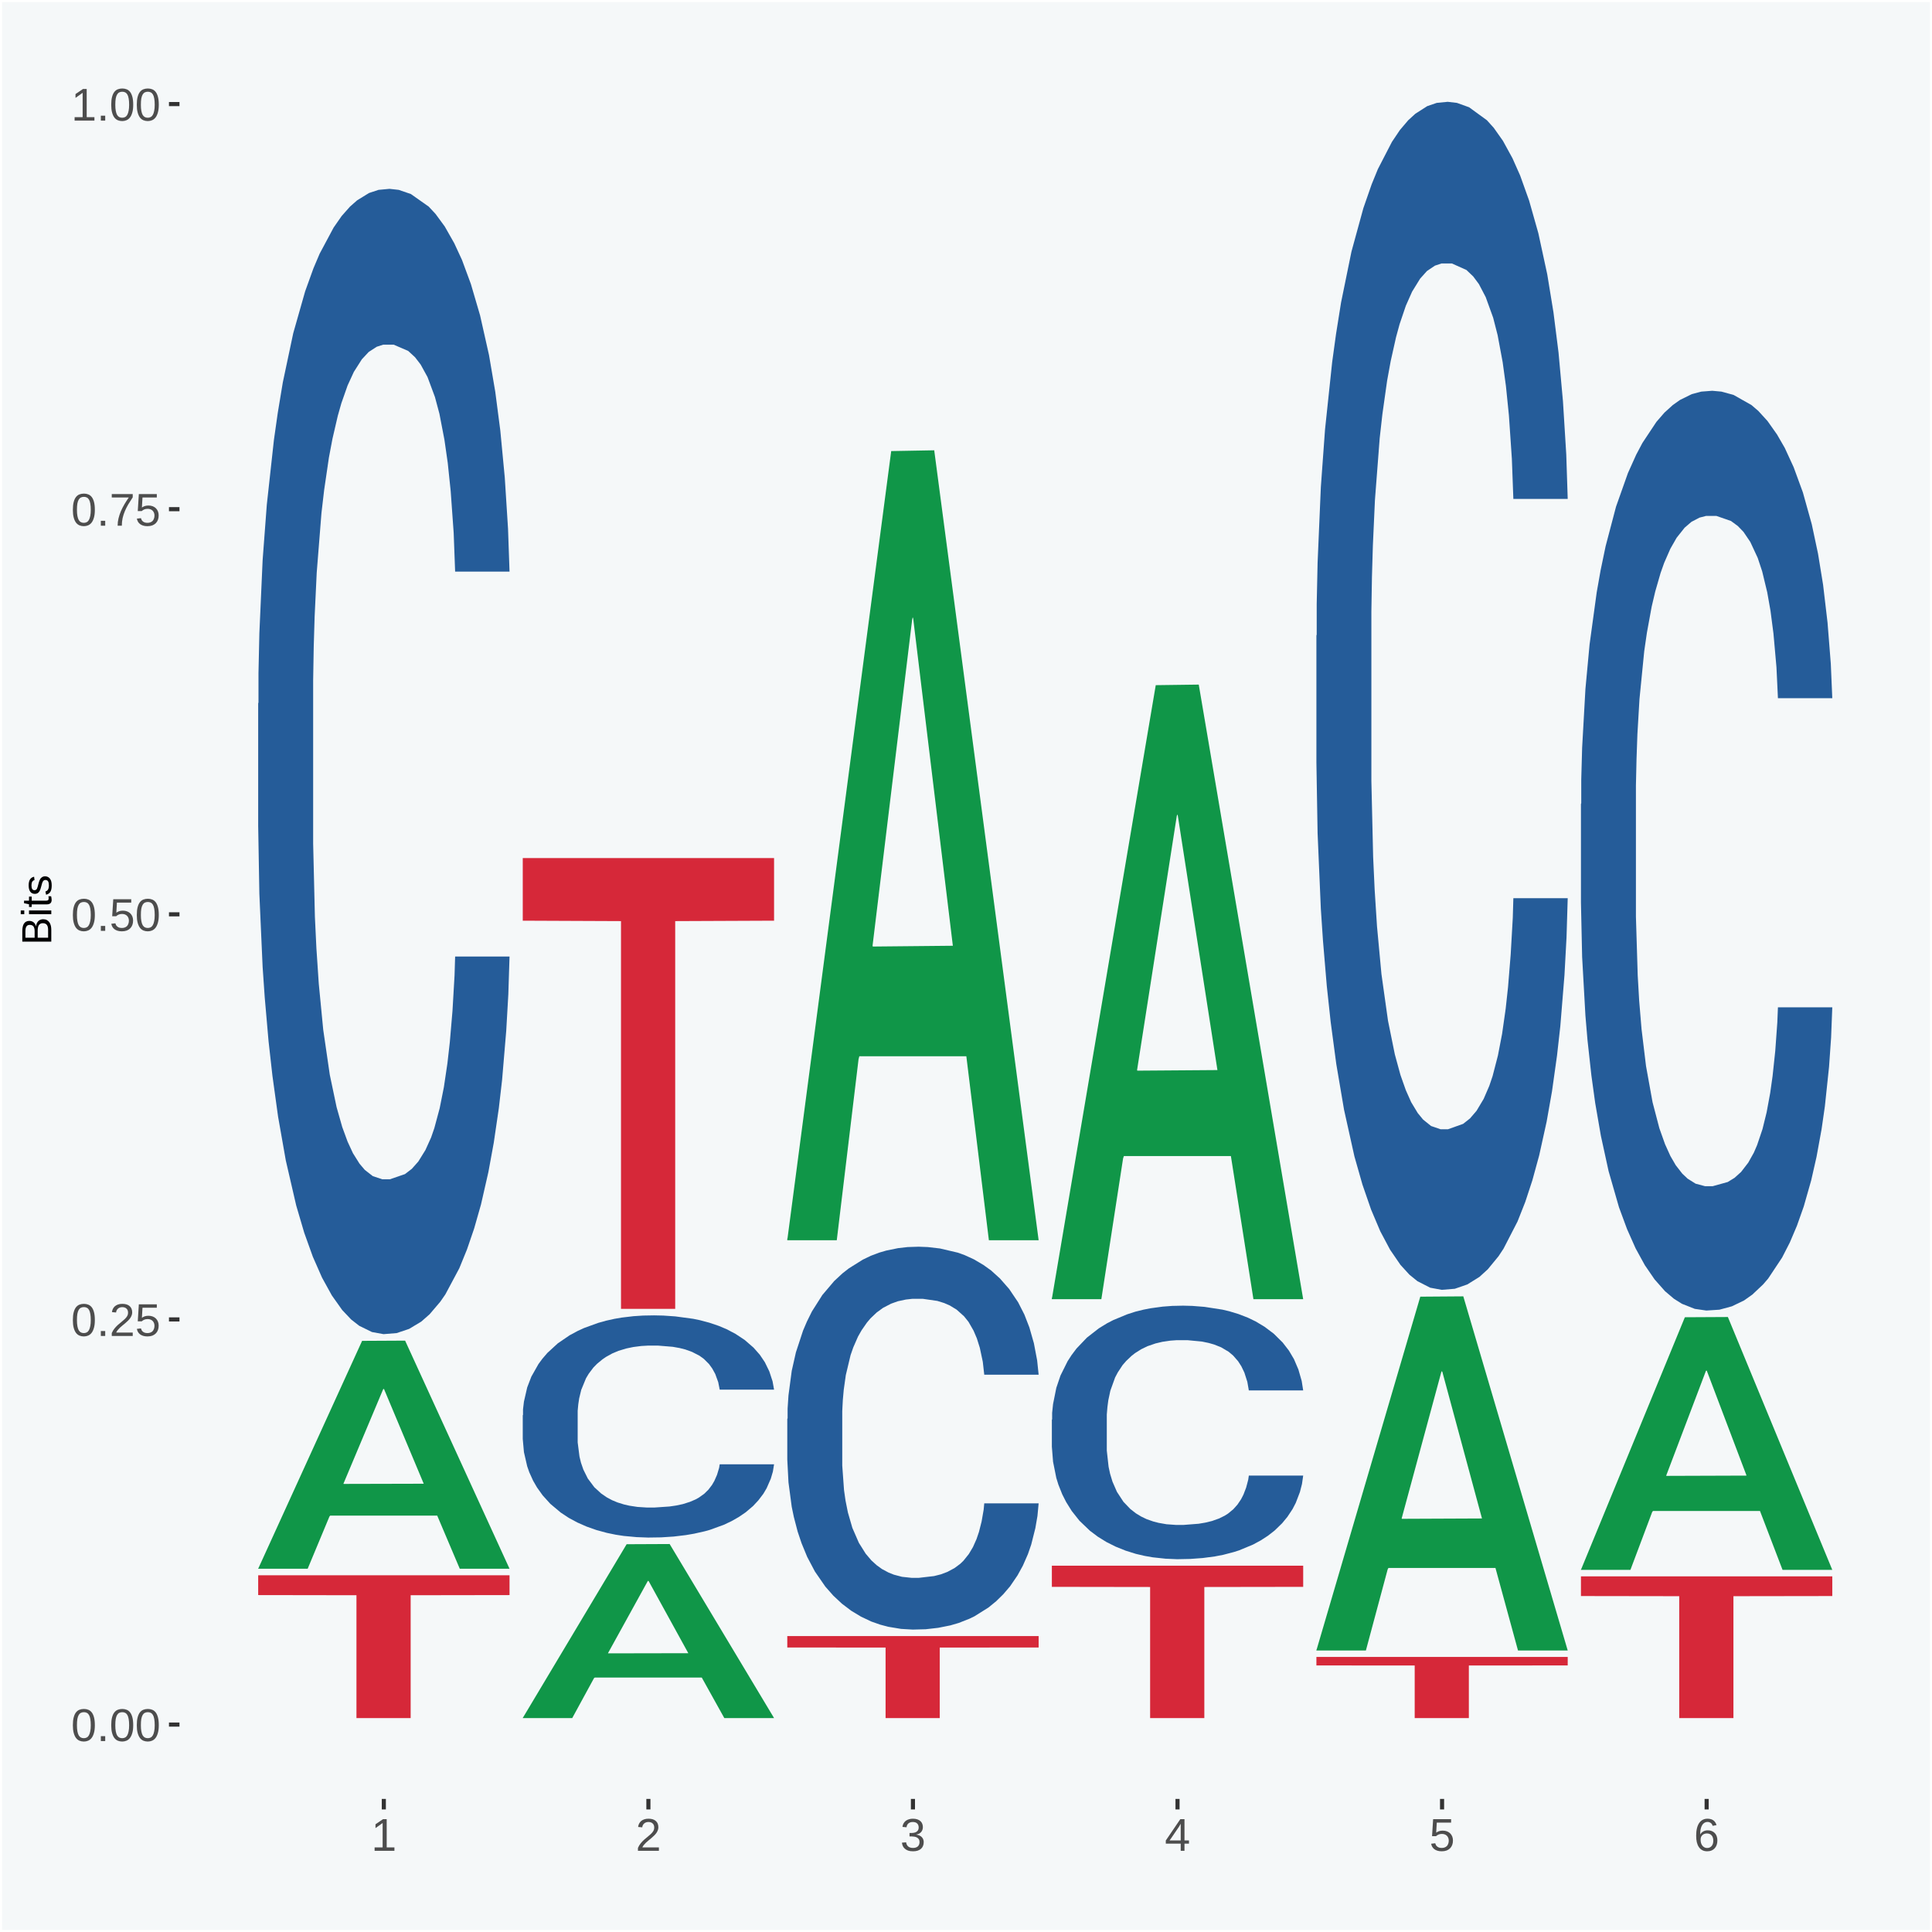 <?xml version="1.0" encoding="UTF-8"?>
<svg xmlns="http://www.w3.org/2000/svg" xmlns:xlink="http://www.w3.org/1999/xlink" width="504pt" height="504pt" viewBox="0 0 504 504" version="1.1">
<defs>
<g>
<symbol overflow="visible" id="glyph0-0">
<path style="stroke:none;" d="M 0.406 0 L 0.406 -8 L 3.594 -8 L 3.594 0 Z M 0.797 -0.406 L 3.188 -0.406 L 3.188 -7.594 L 0.797 -7.594 Z M 0.797 -0.406 "/>
</symbol>
<symbol overflow="visible" id="glyph0-1">
<path style="stroke:none;" d="M 6.203 -4.125 C 6.203 -3.332 6.125 -2.664 5.969 -2.125 C 5.82 -1.582 5.617 -1.145 5.359 -0.812 C 5.098 -0.477 4.789 -0.238 4.438 -0.094 C 4.094 0.051 3.723 0.125 3.328 0.125 C 2.922 0.125 2.539 0.051 2.188 -0.094 C 1.844 -0.238 1.539 -0.477 1.281 -0.812 C 1.031 -1.145 0.832 -1.582 0.688 -2.125 C 0.539 -2.664 0.469 -3.332 0.469 -4.125 C 0.469 -4.957 0.539 -5.645 0.688 -6.188 C 0.832 -6.738 1.035 -7.176 1.297 -7.5 C 1.555 -7.82 1.859 -8.047 2.203 -8.172 C 2.555 -8.305 2.941 -8.375 3.359 -8.375 C 3.754 -8.375 4.125 -8.305 4.469 -8.172 C 4.812 -8.047 5.113 -7.82 5.375 -7.5 C 5.633 -7.176 5.836 -6.738 5.984 -6.188 C 6.129 -5.645 6.203 -4.957 6.203 -4.125 Z M 5.141 -4.125 C 5.141 -4.781 5.098 -5.328 5.016 -5.766 C 4.941 -6.203 4.828 -6.551 4.672 -6.812 C 4.516 -7.07 4.328 -7.254 4.109 -7.359 C 3.891 -7.473 3.641 -7.531 3.359 -7.531 C 3.055 -7.531 2.789 -7.473 2.562 -7.359 C 2.344 -7.254 2.156 -7.07 2 -6.812 C 1.844 -6.551 1.723 -6.203 1.641 -5.766 C 1.566 -5.328 1.531 -4.781 1.531 -4.125 C 1.531 -3.5 1.57 -2.969 1.656 -2.531 C 1.738 -2.094 1.852 -1.742 2 -1.484 C 2.156 -1.223 2.344 -1.035 2.562 -0.922 C 2.789 -0.805 3.047 -0.75 3.328 -0.75 C 3.609 -0.75 3.859 -0.805 4.078 -0.922 C 4.305 -1.035 4.492 -1.223 4.641 -1.484 C 4.797 -1.742 4.914 -2.094 5 -2.531 C 5.094 -2.969 5.141 -3.5 5.141 -4.125 Z M 5.141 -4.125 "/>
</symbol>
<symbol overflow="visible" id="glyph0-2">
<path style="stroke:none;" d="M 1.094 0 L 1.094 -1.281 L 2.234 -1.281 L 2.234 0 Z M 1.094 0 "/>
</symbol>
<symbol overflow="visible" id="glyph0-3">
<path style="stroke:none;" d="M 0.609 0 L 0.609 -0.75 C 0.805 -1.207 1.047 -1.609 1.328 -1.953 C 1.617 -2.305 1.922 -2.625 2.234 -2.906 C 2.555 -3.188 2.867 -3.445 3.172 -3.688 C 3.484 -3.938 3.766 -4.18 4.016 -4.422 C 4.266 -4.66 4.469 -4.91 4.625 -5.172 C 4.781 -5.441 4.859 -5.742 4.859 -6.078 C 4.859 -6.316 4.82 -6.523 4.75 -6.703 C 4.676 -6.879 4.57 -7.023 4.438 -7.141 C 4.312 -7.266 4.156 -7.359 3.969 -7.422 C 3.781 -7.484 3.578 -7.516 3.359 -7.516 C 3.141 -7.516 2.938 -7.484 2.75 -7.422 C 2.57 -7.367 2.41 -7.281 2.266 -7.156 C 2.117 -7.039 2 -6.895 1.906 -6.719 C 1.812 -6.551 1.754 -6.352 1.734 -6.125 L 0.656 -6.219 C 0.688 -6.508 0.766 -6.785 0.891 -7.047 C 1.023 -7.316 1.203 -7.551 1.422 -7.75 C 1.648 -7.945 1.922 -8.098 2.234 -8.203 C 2.555 -8.316 2.93 -8.375 3.359 -8.375 C 3.766 -8.375 4.125 -8.328 4.438 -8.234 C 4.758 -8.141 5.031 -7.992 5.25 -7.797 C 5.477 -7.609 5.648 -7.375 5.766 -7.094 C 5.879 -6.812 5.938 -6.488 5.938 -6.125 C 5.938 -5.844 5.883 -5.578 5.781 -5.328 C 5.688 -5.078 5.555 -4.836 5.391 -4.609 C 5.223 -4.379 5.031 -4.16 4.812 -3.953 C 4.594 -3.742 4.363 -3.535 4.125 -3.328 C 3.895 -3.129 3.656 -2.93 3.406 -2.734 C 3.164 -2.535 2.938 -2.336 2.719 -2.141 C 2.508 -1.941 2.32 -1.738 2.156 -1.531 C 1.988 -1.332 1.859 -1.117 1.766 -0.891 L 6.078 -0.891 L 6.078 0 Z M 0.609 0 "/>
</symbol>
<symbol overflow="visible" id="glyph0-4">
<path style="stroke:none;" d="M 6.172 -2.688 C 6.172 -2.27 6.109 -1.891 5.984 -1.547 C 5.859 -1.203 5.672 -0.906 5.422 -0.656 C 5.18 -0.414 4.879 -0.223 4.516 -0.078 C 4.148 0.055 3.723 0.125 3.234 0.125 C 2.805 0.125 2.43 0.07 2.109 -0.031 C 1.785 -0.133 1.508 -0.273 1.281 -0.453 C 1.062 -0.629 0.883 -0.836 0.75 -1.078 C 0.625 -1.316 0.535 -1.57 0.484 -1.844 L 1.547 -1.969 C 1.586 -1.812 1.645 -1.66 1.719 -1.516 C 1.801 -1.367 1.91 -1.238 2.047 -1.125 C 2.18 -1.008 2.348 -0.914 2.547 -0.844 C 2.742 -0.781 2.984 -0.75 3.266 -0.75 C 3.535 -0.75 3.781 -0.789 4 -0.875 C 4.227 -0.957 4.422 -1.078 4.578 -1.234 C 4.734 -1.398 4.852 -1.602 4.938 -1.844 C 5.031 -2.082 5.078 -2.359 5.078 -2.672 C 5.078 -2.922 5.035 -3.148 4.953 -3.359 C 4.867 -3.578 4.75 -3.766 4.594 -3.922 C 4.445 -4.078 4.258 -4.195 4.031 -4.281 C 3.812 -4.363 3.562 -4.406 3.281 -4.406 C 3.113 -4.406 2.953 -4.391 2.797 -4.359 C 2.648 -4.328 2.516 -4.285 2.391 -4.234 C 2.266 -4.18 2.148 -4.117 2.047 -4.047 C 1.941 -3.973 1.844 -3.895 1.75 -3.812 L 0.719 -3.812 L 1 -8.25 L 5.688 -8.25 L 5.688 -7.359 L 1.953 -7.359 L 1.797 -4.734 C 1.984 -4.879 2.219 -5.004 2.5 -5.109 C 2.781 -5.211 3.113 -5.266 3.5 -5.266 C 3.914 -5.266 4.285 -5.203 4.609 -5.078 C 4.941 -4.953 5.223 -4.773 5.453 -4.547 C 5.68 -4.316 5.859 -4.047 5.984 -3.734 C 6.109 -3.422 6.172 -3.07 6.172 -2.688 Z M 6.172 -2.688 "/>
</symbol>
<symbol overflow="visible" id="glyph0-5">
<path style="stroke:none;" d="M 6.078 -7.406 C 5.66 -6.77 5.273 -6.16 4.922 -5.578 C 4.578 -4.992 4.281 -4.406 4.031 -3.812 C 3.781 -3.219 3.582 -2.609 3.438 -1.984 C 3.301 -1.367 3.234 -0.707 3.234 0 L 2.141 0 C 2.141 -0.656 2.219 -1.301 2.375 -1.938 C 2.531 -2.57 2.738 -3.195 3 -3.812 C 3.27 -4.426 3.578 -5.023 3.922 -5.609 C 4.273 -6.203 4.648 -6.785 5.047 -7.359 L 0.609 -7.359 L 0.609 -8.25 L 6.078 -8.25 Z M 6.078 -7.406 "/>
</symbol>
<symbol overflow="visible" id="glyph0-6">
<path style="stroke:none;" d="M 0.922 0 L 0.922 -0.891 L 3.016 -0.891 L 3.016 -7.25 L 1.156 -5.922 L 1.156 -6.922 L 3.109 -8.25 L 4.078 -8.25 L 4.078 -0.891 L 6.094 -0.891 L 6.094 0 Z M 0.922 0 "/>
</symbol>
<symbol overflow="visible" id="glyph0-7">
<path style="stroke:none;" d="M 6.141 -2.281 C 6.141 -1.906 6.078 -1.566 5.953 -1.266 C 5.836 -0.973 5.66 -0.723 5.422 -0.516 C 5.18 -0.305 4.883 -0.145 4.531 -0.031 C 4.188 0.07 3.789 0.125 3.344 0.125 C 2.832 0.125 2.398 0.062 2.047 -0.062 C 1.703 -0.195 1.414 -0.367 1.188 -0.578 C 0.957 -0.785 0.785 -1.02 0.672 -1.281 C 0.566 -1.551 0.492 -1.832 0.453 -2.125 L 1.547 -2.219 C 1.578 -2 1.633 -1.801 1.719 -1.625 C 1.801 -1.445 1.914 -1.289 2.062 -1.156 C 2.207 -1.031 2.383 -0.93 2.594 -0.859 C 2.801 -0.785 3.051 -0.75 3.344 -0.75 C 3.875 -0.75 4.289 -0.879 4.594 -1.141 C 4.895 -1.41 5.047 -1.801 5.047 -2.312 C 5.047 -2.613 4.977 -2.859 4.844 -3.047 C 4.707 -3.234 4.539 -3.379 4.344 -3.484 C 4.145 -3.586 3.926 -3.656 3.688 -3.688 C 3.445 -3.727 3.227 -3.75 3.031 -3.75 L 2.438 -3.75 L 2.438 -4.656 L 3.016 -4.656 C 3.211 -4.656 3.414 -4.676 3.625 -4.719 C 3.844 -4.758 4.039 -4.832 4.219 -4.938 C 4.395 -5.051 4.539 -5.195 4.656 -5.375 C 4.77 -5.562 4.828 -5.797 4.828 -6.078 C 4.828 -6.523 4.695 -6.875 4.438 -7.125 C 4.188 -7.383 3.801 -7.516 3.281 -7.516 C 2.82 -7.516 2.445 -7.395 2.156 -7.156 C 1.875 -6.914 1.707 -6.578 1.656 -6.141 L 0.594 -6.234 C 0.633 -6.598 0.734 -6.91 0.891 -7.172 C 1.047 -7.441 1.242 -7.664 1.484 -7.844 C 1.734 -8.02 2.008 -8.148 2.312 -8.234 C 2.625 -8.328 2.953 -8.375 3.297 -8.375 C 3.754 -8.375 4.148 -8.316 4.484 -8.203 C 4.816 -8.086 5.086 -7.93 5.297 -7.734 C 5.516 -7.535 5.672 -7.301 5.766 -7.031 C 5.867 -6.77 5.922 -6.488 5.922 -6.188 C 5.922 -5.945 5.883 -5.723 5.812 -5.516 C 5.75 -5.305 5.645 -5.113 5.5 -4.938 C 5.363 -4.77 5.188 -4.625 4.969 -4.5 C 4.75 -4.383 4.488 -4.297 4.188 -4.234 L 4.188 -4.219 C 4.52 -4.176 4.805 -4.098 5.047 -3.984 C 5.297 -3.867 5.5 -3.723 5.656 -3.547 C 5.82 -3.379 5.941 -3.188 6.016 -2.969 C 6.098 -2.75 6.141 -2.52 6.141 -2.281 Z M 6.141 -2.281 "/>
</symbol>
<symbol overflow="visible" id="glyph0-8">
<path style="stroke:none;" d="M 5.156 -1.875 L 5.156 0 L 4.172 0 L 4.172 -1.875 L 0.281 -1.875 L 0.281 -2.688 L 4.062 -8.25 L 5.156 -8.25 L 5.156 -2.703 L 6.328 -2.703 L 6.328 -1.875 Z M 4.172 -7.062 C 4.16 -7.039 4.141 -7.004 4.109 -6.953 C 4.078 -6.898 4.039 -6.836 4 -6.766 C 3.957 -6.691 3.914 -6.617 3.875 -6.547 C 3.844 -6.473 3.812 -6.414 3.781 -6.375 L 1.656 -3.25 C 1.633 -3.219 1.602 -3.176 1.562 -3.125 C 1.531 -3.07 1.492 -3.02 1.453 -2.969 C 1.422 -2.914 1.383 -2.863 1.344 -2.812 C 1.301 -2.77 1.27 -2.734 1.25 -2.703 L 4.172 -2.703 Z M 4.172 -7.062 "/>
</symbol>
<symbol overflow="visible" id="glyph0-9">
<path style="stroke:none;" d="M 6.141 -2.703 C 6.141 -2.285 6.082 -1.906 5.969 -1.562 C 5.852 -1.219 5.68 -0.922 5.453 -0.672 C 5.234 -0.422 4.957 -0.223 4.625 -0.078 C 4.289 0.055 3.91 0.125 3.484 0.125 C 3.004 0.125 2.582 0.031 2.219 -0.156 C 1.863 -0.344 1.566 -0.609 1.328 -0.953 C 1.086 -1.297 0.906 -1.719 0.781 -2.219 C 0.664 -2.727 0.609 -3.301 0.609 -3.938 C 0.609 -4.676 0.676 -5.32 0.812 -5.875 C 0.945 -6.426 1.141 -6.883 1.391 -7.25 C 1.648 -7.625 1.961 -7.906 2.328 -8.094 C 2.691 -8.281 3.102 -8.375 3.562 -8.375 C 3.844 -8.375 4.102 -8.344 4.344 -8.281 C 4.594 -8.227 4.816 -8.133 5.016 -8 C 5.223 -7.875 5.398 -7.703 5.547 -7.484 C 5.703 -7.273 5.828 -7.016 5.922 -6.703 L 4.906 -6.516 C 4.801 -6.867 4.629 -7.125 4.391 -7.281 C 4.148 -7.445 3.867 -7.531 3.547 -7.531 C 3.266 -7.531 3.004 -7.457 2.766 -7.312 C 2.535 -7.176 2.336 -6.973 2.172 -6.703 C 2.004 -6.43 1.875 -6.086 1.781 -5.672 C 1.695 -5.266 1.656 -4.789 1.656 -4.25 C 1.852 -4.602 2.125 -4.875 2.469 -5.062 C 2.812 -5.25 3.207 -5.344 3.656 -5.344 C 4.031 -5.344 4.367 -5.281 4.672 -5.156 C 4.984 -5.031 5.25 -4.852 5.469 -4.625 C 5.688 -4.406 5.852 -4.129 5.969 -3.797 C 6.082 -3.473 6.141 -3.109 6.141 -2.703 Z M 5.078 -2.656 C 5.078 -2.938 5.039 -3.191 4.969 -3.422 C 4.895 -3.66 4.785 -3.859 4.641 -4.016 C 4.504 -4.18 4.332 -4.305 4.125 -4.391 C 3.926 -4.484 3.688 -4.531 3.406 -4.531 C 3.219 -4.531 3.023 -4.5 2.828 -4.438 C 2.629 -4.383 2.453 -4.289 2.297 -4.156 C 2.141 -4.031 2.008 -3.863 1.906 -3.656 C 1.812 -3.457 1.766 -3.207 1.766 -2.906 C 1.766 -2.602 1.801 -2.316 1.875 -2.047 C 1.957 -1.785 2.07 -1.555 2.219 -1.359 C 2.363 -1.172 2.539 -1.02 2.75 -0.906 C 2.957 -0.789 3.191 -0.734 3.453 -0.734 C 3.703 -0.734 3.926 -0.773 4.125 -0.859 C 4.332 -0.953 4.504 -1.082 4.641 -1.25 C 4.785 -1.414 4.895 -1.613 4.969 -1.844 C 5.039 -2.082 5.078 -2.352 5.078 -2.656 Z M 5.078 -2.656 "/>
</symbol>
<symbol overflow="visible" id="glyph1-0">
<path style="stroke:none;" d="M 0 -0.359 L -7.328 -0.359 L -7.328 -3.281 L 0 -3.281 Z M -0.359 -0.734 L -0.359 -2.922 L -6.969 -2.922 L -6.969 -0.734 Z M -0.359 -0.734 "/>
</symbol>
<symbol overflow="visible" id="glyph1-1">
<path style="stroke:none;" d="M -2.125 -6.75 C -1.75 -6.75 -1.426 -6.676 -1.156 -6.531 C -0.883 -6.383 -0.66 -6.18 -0.484 -5.922 C -0.316 -5.672 -0.191 -5.375 -0.109 -5.031 C -0.035 -4.695 0 -4.344 0 -3.969 L 0 -0.906 L -7.562 -0.906 L -7.562 -3.656 C -7.562 -4.07 -7.523 -4.441 -7.453 -4.766 C -7.391 -5.098 -7.281 -5.379 -7.125 -5.609 C -6.977 -5.836 -6.789 -6.008 -6.562 -6.125 C -6.332 -6.25 -6.055 -6.312 -5.734 -6.312 C -5.523 -6.312 -5.328 -6.281 -5.141 -6.219 C -4.953 -6.164 -4.781 -6.078 -4.625 -5.953 C -4.477 -5.836 -4.348 -5.688 -4.234 -5.5 C -4.129 -5.32 -4.047 -5.113 -3.984 -4.875 C -3.953 -5.176 -3.883 -5.441 -3.781 -5.672 C -3.676 -5.91 -3.539 -6.109 -3.375 -6.266 C -3.219 -6.43 -3.031 -6.551 -2.812 -6.625 C -2.602 -6.707 -2.375 -6.75 -2.125 -6.75 Z M -5.609 -5.281 C -6.016 -5.281 -6.305 -5.141 -6.484 -4.859 C -6.66 -4.586 -6.75 -4.188 -6.75 -3.656 L -6.75 -1.922 L -4.344 -1.922 L -4.344 -3.656 C -4.344 -3.957 -4.375 -4.211 -4.438 -4.422 C -4.5 -4.629 -4.582 -4.797 -4.688 -4.922 C -4.801 -5.047 -4.93 -5.133 -5.078 -5.188 C -5.234 -5.25 -5.41 -5.281 -5.609 -5.281 Z M -2.219 -5.719 C -2.457 -5.719 -2.66 -5.672 -2.828 -5.578 C -2.992 -5.492 -3.129 -5.367 -3.234 -5.203 C -3.348 -5.047 -3.426 -4.848 -3.469 -4.609 C -3.52 -4.379 -3.547 -4.125 -3.547 -3.844 L -3.547 -1.922 L -0.828 -1.922 L -0.828 -3.922 C -0.828 -4.18 -0.848 -4.422 -0.891 -4.641 C -0.93 -4.859 -1.004 -5.047 -1.109 -5.203 C -1.211 -5.367 -1.352 -5.492 -1.531 -5.578 C -1.719 -5.672 -1.945 -5.719 -2.219 -5.719 Z M -2.219 -5.719 "/>
</symbol>
<symbol overflow="visible" id="glyph1-2">
<path style="stroke:none;" d="M -7.047 -0.734 L -7.969 -0.734 L -7.969 -1.703 L -7.047 -1.703 Z M 0 -0.734 L -5.812 -0.734 L -5.812 -1.703 L 0 -1.703 Z M 0 -0.734 "/>
</symbol>
<symbol overflow="visible" id="glyph1-3">
<path style="stroke:none;" d="M -0.047 -2.969 C -0.004 -2.82 0.023 -2.672 0.047 -2.516 C 0.078 -2.367 0.094 -2.195 0.094 -2 C 0.094 -1.227 -0.348 -0.844 -1.234 -0.844 L -5.109 -0.844 L -5.109 -0.172 L -5.812 -0.172 L -5.812 -0.875 L -7.109 -1.156 L -7.109 -1.812 L -5.812 -1.812 L -5.812 -2.875 L -5.109 -2.875 L -5.109 -1.812 L -1.438 -1.812 C -1.156 -1.812 -0.957 -1.852 -0.844 -1.938 C -0.738 -2.031 -0.688 -2.191 -0.688 -2.422 C -0.688 -2.516 -0.691 -2.602 -0.703 -2.688 C -0.711 -2.77 -0.727 -2.863 -0.75 -2.969 Z M -0.047 -2.969 "/>
</symbol>
<symbol overflow="visible" id="glyph1-4">
<path style="stroke:none;" d="M -1.609 -5.109 C -1.336 -5.109 -1.094 -5.051 -0.875 -4.938 C -0.664 -4.832 -0.488 -4.68 -0.344 -4.484 C -0.195 -4.285 -0.082 -4.039 0 -3.75 C 0.07 -3.457 0.109 -3.125 0.109 -2.75 C 0.109 -2.406 0.082 -2.098 0.031 -1.828 C -0.02 -1.555 -0.102 -1.316 -0.219 -1.109 C -0.332 -0.91 -0.484 -0.742 -0.672 -0.609 C -0.859 -0.473 -1.086 -0.375 -1.359 -0.312 L -1.531 -1.156 C -1.219 -1.238 -0.988 -1.41 -0.844 -1.672 C -0.695 -1.93 -0.625 -2.289 -0.625 -2.75 C -0.625 -2.957 -0.641 -3.145 -0.672 -3.312 C -0.703 -3.488 -0.75 -3.641 -0.812 -3.766 C -0.883 -3.891 -0.977 -3.984 -1.094 -4.047 C -1.207 -4.117 -1.352 -4.156 -1.531 -4.156 C -1.707 -4.156 -1.848 -4.113 -1.953 -4.031 C -2.066 -3.957 -2.16 -3.844 -2.234 -3.688 C -2.316 -3.539 -2.383 -3.363 -2.438 -3.156 C -2.5 -2.945 -2.562 -2.719 -2.625 -2.469 C -2.688 -2.238 -2.754 -2.008 -2.828 -1.781 C -2.898 -1.551 -3 -1.344 -3.125 -1.156 C -3.25 -0.969 -3.398 -0.816 -3.578 -0.703 C -3.766 -0.586 -4 -0.531 -4.281 -0.531 C -4.812 -0.531 -5.211 -0.719 -5.484 -1.094 C -5.766 -1.477 -5.906 -2.031 -5.906 -2.75 C -5.906 -3.395 -5.789 -3.906 -5.562 -4.281 C -5.332 -4.656 -4.973 -4.895 -4.484 -5 L -4.375 -4.125 C -4.52 -4.094 -4.645 -4.035 -4.75 -3.953 C -4.852 -3.867 -4.938 -3.766 -5 -3.641 C -5.062 -3.516 -5.102 -3.375 -5.125 -3.219 C -5.156 -3.07 -5.172 -2.914 -5.172 -2.75 C -5.172 -2.312 -5.102 -1.988 -4.969 -1.781 C -4.844 -1.582 -4.645 -1.484 -4.375 -1.484 C -4.219 -1.484 -4.086 -1.52 -3.984 -1.594 C -3.879 -1.664 -3.789 -1.77 -3.719 -1.906 C -3.656 -2.051 -3.598 -2.219 -3.547 -2.406 C -3.492 -2.602 -3.438 -2.816 -3.375 -3.047 C -3.332 -3.203 -3.289 -3.359 -3.25 -3.516 C -3.207 -3.68 -3.156 -3.836 -3.094 -3.984 C -3.031 -4.141 -2.957 -4.285 -2.875 -4.422 C -2.789 -4.555 -2.688 -4.672 -2.562 -4.766 C -2.445 -4.867 -2.312 -4.953 -2.156 -5.016 C -2 -5.078 -1.816 -5.109 -1.609 -5.109 Z M -1.609 -5.109 "/>
</symbol>
</g>
<clipPath id="clip1">
  <path d="M 46.82 5.48 L 498.52 5.48 L 498.52 469.281 L 46.82 469.281 Z M 46.82 5.48 "/>
</clipPath>
</defs>
<g id="surface1">
<rect x="0" y="0" width="504" height="504" style="fill:rgb(96.078%,97.255%,97.647%);fill-opacity:1;stroke:none;"/>
<path style="fill:none;stroke-width:1.07;stroke-linecap:round;stroke-linejoin:round;stroke:rgb(100%,100%,100%);stroke-opacity:1;stroke-miterlimit:10;" d="M 0 0 L 504 0 L 504 504 L 0 504 Z M 0 0 " transform="matrix(1,0,0,-1,0,504)"/>
<g clip-path="url(#clip1)" clip-rule="nonzero">
<path style=" stroke:none;fill-rule:nonzero;fill:rgb(96.078%,97.255%,97.647%);fill-opacity:1;" d="M 46.82 469.281 L 498.52 469.281 L 498.52 5.48 L 46.82 5.48 Z M 46.82 469.281 "/>
</g>
<path style=" stroke:none;fill-rule:nonzero;fill:rgb(6.274%,58.824%,28.235%);fill-opacity:1;" d="M 67.352 409.129 L 67.422 409.078 L 94.461 349.789 L 105.68 349.73 L 132.922 409.238 L 119.941 409.238 L 114.059 395.379 L 86.141 395.379 L 85.941 395.609 L 80.262 409.238 L 67.352 409.238 L 67.352 409.129 L 89.66 387.109 L 110.539 387.059 L 100.199 362.41 L 100.07 362.301 L 99.93 362.469 L 89.59 387.059 L 89.66 387.109 Z M 67.352 409.129 "/>
<path style=" stroke:none;fill-rule:nonzero;fill:rgb(14.51%,36.078%,60.001%);fill-opacity:1;" d="M 67.352 183.5 L 67.43 183.23 L 67.43 175.59 L 67.66 165.219 L 68.512 146.121 L 69.602 131.66 L 71.461 114.738 L 72.469 107.648 L 73.781 99.738 L 76.5 86.91 L 79.602 76 L 81.77 69.988 L 83.391 66.172 L 87.039 59.352 L 89.129 56.352 L 91.301 53.898 L 93.16 52.262 L 96.262 50.352 L 98.738 49.531 L 101.609 49.262 L 104.012 49.531 L 107.191 50.621 L 111.84 53.898 L 113.621 55.809 L 116.02 59.078 L 118.5 63.449 L 120.52 67.809 L 122.84 74.09 L 125.238 82.27 L 127.57 92.641 L 129.199 102.191 L 130.512 112.289 L 131.68 124.57 L 132.531 137.941 L 132.922 149.121 L 118.73 149.121 L 118.352 139.031 L 117.57 128.109 L 116.801 120.75 L 115.941 114.738 L 114.629 107.922 L 113.461 103.559 L 111.531 98.371 L 109.738 95.102 L 108.27 93.191 L 106.488 91.551 L 102.691 89.91 L 99.98 89.91 L 98.27 90.461 L 96.18 91.82 L 94.398 93.73 L 92.309 97.012 L 90.68 100.551 L 89.051 105.191 L 88.121 108.469 L 86.73 114.469 L 85.801 119.379 L 84.559 127.84 L 83.859 133.84 L 82.621 149.398 L 82.078 160.859 L 81.84 168.77 L 81.691 177.5 L 81.691 220.07 L 82.148 239.172 L 82.539 247.352 L 83.16 256.629 L 84.32 268.629 L 86.031 280.371 L 87.809 288.828 L 89.281 294.012 L 90.68 297.828 L 92.07 300.828 L 93.781 303.559 L 95.172 305.199 L 97.27 306.828 L 99.75 307.648 L 101.68 307.648 L 105.641 306.289 L 107.422 304.922 L 109.121 303.012 L 110.98 300.012 L 112.461 296.738 L 113.309 294.281 L 114.699 289.102 L 115.789 283.641 L 116.719 277.371 L 117.34 271.91 L 118.039 263.719 L 118.578 254.449 L 118.73 249.531 L 132.922 249.531 L 132.609 259.359 L 132.059 268.91 L 130.98 281.73 L 130.129 289.102 L 128.809 298.102 L 127.41 305.738 L 125.48 314.199 L 123.691 320.48 L 121.828 325.93 L 119.82 330.852 L 116.18 337.672 L 114.859 339.578 L 112.07 342.852 L 109.898 344.762 L 106.719 346.672 L 103.469 347.762 L 100.059 348.039 L 97.031 347.488 L 93.699 345.852 L 91.609 344.219 L 89.281 341.762 L 86.57 337.941 L 84.012 333.301 L 81.609 327.84 L 79.359 321.57 L 77.27 314.469 L 74.559 302.738 L 72.539 291.281 L 71.07 280.641 L 70.059 271.641 L 69.059 260.18 L 68.512 252.262 L 67.66 233.16 L 67.352 215.43 Z M 67.352 183.5 "/>
<path style=" stroke:none;fill-rule:nonzero;fill:rgb(83.922%,15.686%,22.353%);fill-opacity:1;" d="M 67.352 410.941 L 132.922 410.941 L 132.922 416.109 L 107.129 416.148 L 107.129 448.191 L 92.988 448.191 L 92.988 416.148 L 67.352 416.109 Z M 67.352 410.941 "/>
<path style=" stroke:none;fill-rule:nonzero;fill:rgb(6.274%,58.824%,28.235%);fill-opacity:1;" d="M 136.371 448.109 L 136.43 448.07 L 163.469 402.84 L 174.691 402.789 L 201.93 448.191 L 188.949 448.191 L 183.07 437.621 L 155.16 437.621 L 154.949 437.789 L 149.281 448.191 L 136.371 448.191 L 136.371 448.109 L 158.672 431.309 L 179.559 431.27 L 169.219 412.469 L 169.078 412.379 L 168.949 412.512 L 158.602 431.27 L 158.672 431.309 Z M 136.371 448.109 "/>
<path style=" stroke:none;fill-rule:nonzero;fill:rgb(14.51%,36.078%,60.001%);fill-opacity:1;" d="M 136.371 369.18 L 136.441 369.129 L 136.441 367.648 L 136.68 365.641 L 137.531 361.93 L 138.609 359.129 L 140.469 355.84 L 141.48 354.469 L 142.801 352.93 L 145.512 350.441 L 148.609 348.328 L 150.781 347.16 L 152.41 346.422 L 156.051 345.102 L 158.141 344.52 L 160.309 344.039 L 162.172 343.719 L 165.27 343.352 L 167.75 343.191 L 170.621 343.141 L 173.02 343.191 L 176.199 343.41 L 180.852 344.039 L 182.629 344.41 L 185.039 345.051 L 187.52 345.891 L 189.531 346.738 L 191.859 347.961 L 194.262 349.551 L 196.578 351.559 L 198.211 353.41 L 199.531 355.371 L 200.691 357.75 L 201.539 360.34 L 201.93 362.512 L 187.75 362.512 L 187.359 360.551 L 186.59 358.441 L 185.809 357.012 L 184.961 355.84 L 183.641 354.52 L 182.48 353.672 L 180.539 352.672 L 178.762 352.031 L 177.289 351.66 L 175.5 351.34 L 171.711 351.031 L 168.988 351.031 L 167.289 351.129 L 165.199 351.398 L 163.41 351.77 L 161.32 352.398 L 159.691 353.09 L 158.07 353.988 L 157.141 354.629 L 155.738 355.789 L 154.809 356.738 L 153.57 358.379 L 152.871 359.551 L 151.629 362.57 L 151.09 364.789 L 150.859 366.32 L 150.699 368.02 L 150.699 376.281 L 151.172 379.98 L 151.559 381.57 L 152.18 383.371 L 153.34 385.699 L 155.039 387.969 L 156.828 389.609 L 158.301 390.621 L 159.691 391.359 L 161.09 391.941 L 162.789 392.469 L 164.191 392.789 L 166.281 393.109 L 168.762 393.27 L 170.699 393.27 L 174.648 393 L 176.43 392.738 L 178.141 392.371 L 180 391.781 L 181.469 391.148 L 182.32 390.672 L 183.719 389.672 L 184.801 388.609 L 185.73 387.391 L 186.352 386.328 L 187.051 384.738 L 187.59 382.941 L 187.75 381.988 L 201.93 381.988 L 201.621 383.898 L 201.078 385.75 L 199.988 388.238 L 199.141 389.672 L 197.82 391.41 L 196.43 392.898 L 194.488 394.539 L 192.711 395.75 L 190.852 396.809 L 188.828 397.77 L 185.191 399.09 L 183.871 399.461 L 181.078 400.09 L 178.91 400.461 L 175.738 400.84 L 172.48 401.051 L 169.07 401.102 L 166.051 400.988 L 162.719 400.68 L 160.621 400.359 L 158.301 399.879 L 155.59 399.141 L 153.031 398.238 L 150.629 397.18 L 148.379 395.969 L 146.289 394.59 L 143.57 392.309 L 141.559 390.09 L 140.09 388.031 L 139.078 386.281 L 138.07 384.059 L 137.531 382.52 L 136.68 378.82 L 136.371 375.379 Z M 136.371 369.18 "/>
<path style=" stroke:none;fill-rule:nonzero;fill:rgb(83.922%,15.686%,22.353%);fill-opacity:1;" d="M 136.371 223.84 L 201.93 223.84 L 201.93 240.18 L 176.141 240.289 L 176.141 341.449 L 162 341.449 L 162 240.289 L 136.371 240.18 Z M 136.371 223.84 "/>
<path style=" stroke:none;fill-rule:nonzero;fill:rgb(6.274%,58.824%,28.235%);fill-opacity:1;" d="M 205.379 323.148 L 205.449 322.961 L 232.488 117.672 L 243.711 117.469 L 270.949 323.539 L 257.969 323.539 L 252.09 275.551 L 224.172 275.551 L 223.969 276.328 L 218.289 323.539 L 205.379 323.539 L 205.379 323.148 L 227.691 246.922 L 248.57 246.719 L 238.23 161.398 L 238.102 161.012 L 237.961 161.59 L 227.621 246.719 L 227.691 246.922 Z M 205.379 323.148 "/>
<path style=" stroke:none;fill-rule:nonzero;fill:rgb(14.51%,36.078%,60.001%);fill-opacity:1;" d="M 205.379 370.109 L 205.461 370.02 L 205.461 367.461 L 205.691 364 L 206.539 357.609 L 207.629 352.781 L 209.488 347.121 L 210.5 344.75 L 211.809 342.109 L 214.531 337.82 L 217.629 334.172 L 219.801 332.16 L 221.422 330.891 L 225.07 328.609 L 227.16 327.602 L 229.328 326.781 L 231.191 326.238 L 234.289 325.602 L 236.77 325.32 L 239.641 325.23 L 242.039 325.32 L 245.219 325.691 L 249.871 326.781 L 251.648 327.422 L 254.051 328.52 L 256.531 329.98 L 258.551 331.43 L 260.871 333.531 L 263.27 336.27 L 265.602 339.73 L 267.23 342.93 L 268.539 346.301 L 269.711 350.41 L 270.559 354.879 L 270.949 358.621 L 256.762 358.621 L 256.379 355.238 L 255.602 351.59 L 254.828 349.129 L 253.969 347.121 L 252.66 344.84 L 251.488 343.379 L 249.559 341.648 L 247.77 340.559 L 246.301 339.922 L 244.52 339.371 L 240.719 338.82 L 238.012 338.82 L 236.301 339.012 L 234.211 339.461 L 232.43 340.102 L 230.34 341.191 L 228.711 342.379 L 227.078 343.93 L 226.148 345.031 L 224.762 347.031 L 223.828 348.672 L 222.59 351.5 L 221.891 353.512 L 220.648 358.711 L 220.109 362.539 L 219.871 365.18 L 219.719 368.102 L 219.719 382.328 L 220.18 388.719 L 220.57 391.449 L 221.191 394.551 L 222.352 398.57 L 224.059 402.488 L 225.84 405.32 L 227.309 407.051 L 228.711 408.328 L 230.102 409.328 L 231.809 410.238 L 233.199 410.789 L 235.301 411.34 L 237.781 411.609 L 239.711 411.609 L 243.672 411.148 L 245.449 410.699 L 247.148 410.059 L 249.012 409.059 L 250.488 407.961 L 251.34 407.141 L 252.73 405.41 L 253.82 403.578 L 254.75 401.488 L 255.371 399.66 L 256.07 396.922 L 256.609 393.82 L 256.762 392.18 L 270.949 392.18 L 270.641 395.469 L 270.09 398.66 L 269.012 402.941 L 268.16 405.41 L 266.84 408.422 L 265.441 410.969 L 263.512 413.801 L 261.719 415.898 L 259.859 417.719 L 257.852 419.359 L 254.211 421.641 L 252.891 422.281 L 250.102 423.379 L 247.93 424.012 L 244.75 424.648 L 241.5 425.02 L 238.09 425.109 L 235.059 424.93 L 231.73 424.379 L 229.641 423.828 L 227.309 423.012 L 224.602 421.73 L 222.039 420.18 L 219.641 418.359 L 217.391 416.262 L 215.301 413.891 L 212.59 409.969 L 210.57 406.141 L 209.102 402.578 L 208.09 399.57 L 207.09 395.738 L 206.539 393.09 L 205.691 386.711 L 205.379 380.781 Z M 205.379 370.109 "/>
<path style=" stroke:none;fill-rule:nonzero;fill:rgb(83.922%,15.686%,22.353%);fill-opacity:1;" d="M 205.379 426.801 L 270.949 426.801 L 270.949 429.781 L 245.148 429.801 L 245.148 448.191 L 231.02 448.191 L 231.02 429.801 L 205.379 429.781 Z M 205.379 426.801 "/>
<path style=" stroke:none;fill-rule:nonzero;fill:rgb(6.274%,58.824%,28.235%);fill-opacity:1;" d="M 274.398 338.621 L 274.461 338.469 L 301.5 178.738 L 312.719 178.59 L 339.961 338.922 L 326.98 338.922 L 321.102 301.578 L 293.191 301.578 L 292.98 302.191 L 287.309 338.922 L 274.398 338.922 L 274.398 338.621 L 296.699 279.301 L 317.59 279.148 L 307.25 212.762 L 307.109 212.461 L 306.98 212.91 L 296.629 279.148 L 296.699 279.301 Z M 274.398 338.621 "/>
<path style=" stroke:none;fill-rule:nonzero;fill:rgb(14.51%,36.078%,60.001%);fill-opacity:1;" d="M 274.398 370.328 L 274.469 370.27 L 274.469 368.578 L 274.711 366.281 L 275.559 362.051 L 276.641 358.852 L 278.5 355.109 L 279.512 353.539 L 280.828 351.789 L 283.539 348.949 L 286.641 346.531 L 288.809 345.199 L 290.441 344.359 L 294.078 342.852 L 296.172 342.18 L 298.34 341.641 L 300.199 341.281 L 303.301 340.859 L 305.781 340.672 L 308.648 340.609 L 311.051 340.672 L 314.23 340.922 L 318.879 341.641 L 320.66 342.059 L 323.07 342.789 L 325.551 343.75 L 327.559 344.719 L 329.879 346.109 L 332.289 347.922 L 334.609 350.219 L 336.238 352.328 L 337.559 354.559 L 338.719 357.281 L 339.57 360.238 L 339.961 362.719 L 325.781 362.719 L 325.391 360.48 L 324.621 358.07 L 323.84 356.441 L 322.988 355.109 L 321.672 353.602 L 320.512 352.629 L 318.57 351.48 L 316.789 350.762 L 315.32 350.34 L 313.531 349.969 L 309.738 349.609 L 307.02 349.609 L 305.32 349.73 L 303.23 350.039 L 301.441 350.461 L 299.352 351.18 L 297.719 351.969 L 296.102 352.988 L 295.172 353.719 L 293.77 355.051 L 292.84 356.129 L 291.602 358.012 L 290.898 359.34 L 289.66 362.781 L 289.121 365.309 L 288.891 367.07 L 288.73 369 L 288.73 378.422 L 289.199 382.648 L 289.59 384.461 L 290.211 386.512 L 291.371 389.172 L 293.07 391.77 L 294.859 393.641 L 296.328 394.789 L 297.719 395.629 L 299.121 396.301 L 300.82 396.898 L 302.219 397.262 L 304.309 397.629 L 306.789 397.809 L 308.73 397.809 L 312.68 397.5 L 314.461 397.199 L 316.172 396.781 L 318.031 396.121 L 319.5 395.391 L 320.352 394.852 L 321.75 393.699 L 322.828 392.488 L 323.762 391.102 L 324.379 389.898 L 325.078 388.078 L 325.621 386.031 L 325.781 384.941 L 339.961 384.941 L 339.648 387.121 L 339.109 389.23 L 338.02 392.07 L 337.172 393.699 L 335.852 395.691 L 334.461 397.379 L 332.52 399.262 L 330.738 400.648 L 328.879 401.852 L 326.859 402.941 L 323.219 404.449 L 321.898 404.871 L 319.109 405.602 L 316.941 406.02 L 313.77 406.441 L 310.512 406.68 L 307.102 406.75 L 304.078 406.621 L 300.75 406.262 L 298.648 405.898 L 296.328 405.359 L 293.621 404.512 L 291.059 403.48 L 288.66 402.281 L 286.41 400.891 L 284.32 399.32 L 281.602 396.719 L 279.59 394.18 L 278.121 391.828 L 277.109 389.828 L 276.102 387.301 L 275.559 385.551 L 274.711 381.32 L 274.398 377.391 Z M 274.398 370.328 "/>
<path style=" stroke:none;fill-rule:nonzero;fill:rgb(83.922%,15.686%,22.353%);fill-opacity:1;" d="M 274.398 408.441 L 339.961 408.441 L 339.961 413.961 L 314.172 414 L 314.172 448.191 L 300.031 448.191 L 300.031 414 L 274.398 413.961 Z M 274.398 408.441 "/>
<path style=" stroke:none;fill-rule:nonzero;fill:rgb(6.274%,58.824%,28.235%);fill-opacity:1;" d="M 343.41 430.379 L 343.48 430.289 L 370.512 338.262 L 381.73 338.18 L 408.969 430.559 L 396 430.559 L 390.121 409.039 L 362.199 409.039 L 362 409.391 L 356.32 430.559 L 343.41 430.559 L 343.41 430.379 L 365.719 396.211 L 386.602 396.121 L 376.262 357.871 L 376.121 357.691 L 375.988 357.949 L 365.648 396.121 L 365.719 396.211 Z M 343.41 430.379 "/>
<path style=" stroke:none;fill-rule:nonzero;fill:rgb(14.51%,36.078%,60.001%);fill-opacity:1;" d="M 343.41 165.809 L 343.488 165.531 L 343.488 157.609 L 343.719 146.852 L 344.57 127.039 L 345.66 112.039 L 347.52 94.488 L 348.531 87.129 L 349.84 78.922 L 352.559 65.621 L 355.66 54.301 L 357.828 48.07 L 359.449 44.109 L 363.102 37.031 L 365.191 33.922 L 367.359 31.371 L 369.219 29.672 L 372.32 27.691 L 374.801 26.84 L 377.66 26.559 L 380.07 26.84 L 383.238 27.98 L 387.891 31.371 L 389.68 33.352 L 392.078 36.75 L 394.559 41.281 L 396.57 45.809 L 398.898 52.32 L 401.301 60.809 L 403.629 71.559 L 405.25 81.469 L 406.57 91.941 L 407.73 104.68 L 408.59 118.551 L 408.969 130.148 L 394.789 130.148 L 394.398 119.68 L 393.629 108.359 L 392.852 100.719 L 392 94.488 L 390.68 87.41 L 389.52 82.879 L 387.578 77.512 L 385.801 74.109 L 384.328 72.129 L 382.551 70.43 L 378.75 68.73 L 376.039 68.73 L 374.328 69.301 L 372.238 70.711 L 370.461 72.699 L 368.371 76.09 L 366.738 79.77 L 365.109 84.578 L 364.18 87.98 L 362.789 94.211 L 361.859 99.301 L 360.621 108.07 L 359.922 114.301 L 358.68 130.43 L 358.141 142.32 L 357.898 150.531 L 357.75 159.59 L 357.75 203.738 L 358.211 223.551 L 358.602 232.039 L 359.219 241.672 L 360.379 254.121 L 362.09 266.289 L 363.871 275.059 L 365.34 280.441 L 366.738 284.398 L 368.129 287.52 L 369.84 290.352 L 371.23 292.051 L 373.32 293.738 L 375.801 294.59 L 377.738 294.59 L 381.691 293.18 L 383.48 291.762 L 385.18 289.781 L 387.039 286.672 L 388.512 283.27 L 389.371 280.73 L 390.762 275.352 L 391.852 269.691 L 392.781 263.18 L 393.398 257.52 L 394.09 249.031 L 394.641 239.398 L 394.789 234.309 L 408.969 234.309 L 408.66 244.5 L 408.121 254.398 L 407.039 267.711 L 406.18 275.352 L 404.871 284.691 L 403.469 292.609 L 401.531 301.391 L 399.75 307.898 L 397.891 313.559 L 395.879 318.648 L 392.23 325.73 L 390.922 327.711 L 388.129 331.109 L 385.961 333.09 L 382.781 335.07 L 379.52 336.199 L 376.109 336.48 L 373.09 335.922 L 369.762 334.219 L 367.672 332.52 L 365.34 329.969 L 362.629 326.012 L 360.07 321.199 L 357.672 315.539 L 355.422 309.031 L 353.328 301.672 L 350.621 289.5 L 348.602 277.609 L 347.129 266.57 L 346.121 257.23 L 345.121 245.352 L 344.57 237.141 L 343.719 217.328 L 343.41 198.93 Z M 343.41 165.809 "/>
<path style=" stroke:none;fill-rule:nonzero;fill:rgb(83.922%,15.686%,22.353%);fill-opacity:1;" d="M 343.41 432.25 L 408.969 432.25 L 408.969 434.461 L 383.18 434.48 L 383.18 448.191 L 369.051 448.191 L 369.051 434.48 L 343.41 434.461 Z M 343.41 432.25 "/>
<path style=" stroke:none;fill-rule:nonzero;fill:rgb(6.274%,58.824%,28.235%);fill-opacity:1;" d="M 412.422 409.41 L 412.488 409.352 L 439.531 343.629 L 450.75 343.57 L 477.988 409.531 L 465.012 409.531 L 459.129 394.172 L 431.219 394.172 L 431.012 394.422 L 425.328 409.531 L 412.422 409.531 L 412.422 409.41 L 434.73 385.012 L 455.621 384.941 L 445.27 357.629 L 445.141 357.512 L 445 357.691 L 434.66 384.941 L 434.73 385.012 Z M 412.422 409.41 "/>
<path style=" stroke:none;fill-rule:nonzero;fill:rgb(14.51%,36.078%,60.001%);fill-opacity:1;" d="M 412.422 209.75 L 412.5 209.531 L 412.5 203.391 L 412.73 195.07 L 413.59 179.73 L 414.672 168.121 L 416.531 154.531 L 417.539 148.828 L 418.859 142.48 L 421.57 132.18 L 424.672 123.422 L 426.84 118.602 L 428.469 115.531 L 432.109 110.051 L 434.199 107.641 L 436.371 105.672 L 438.23 104.352 L 441.328 102.82 L 443.809 102.16 L 446.68 101.941 L 449.078 102.16 L 452.262 103.039 L 456.91 105.672 L 458.691 107.199 L 461.09 109.828 L 463.57 113.34 L 465.59 116.84 L 467.91 121.879 L 470.32 128.461 L 472.641 136.781 L 474.27 144.449 L 475.59 152.559 L 476.75 162.422 L 477.602 173.16 L 477.988 182.141 L 463.809 182.141 L 463.422 174.031 L 462.641 165.27 L 461.871 159.352 L 461.02 154.531 L 459.699 149.051 L 458.539 145.551 L 456.602 141.379 L 454.82 138.75 L 453.34 137.219 L 451.559 135.91 L 447.762 134.59 L 445.051 134.59 L 443.352 135.031 L 441.25 136.129 L 439.469 137.66 L 437.379 140.289 L 435.75 143.141 L 434.121 146.859 L 433.191 149.488 L 431.801 154.309 L 430.871 158.262 L 429.629 165.051 L 428.93 169.871 L 427.691 182.359 L 427.148 191.559 L 426.922 197.922 L 426.762 204.93 L 426.762 239.109 L 427.23 254.449 L 427.609 261.02 L 428.23 268.469 L 429.398 278.109 L 431.102 287.539 L 432.879 294.328 L 434.359 298.488 L 435.75 301.559 L 437.148 303.969 L 438.852 306.16 L 440.25 307.48 L 442.34 308.789 L 444.82 309.449 L 446.762 309.449 L 450.711 308.352 L 452.488 307.262 L 454.199 305.719 L 456.059 303.309 L 457.531 300.68 L 458.379 298.711 L 459.781 294.551 L 460.859 290.172 L 461.789 285.129 L 462.41 280.738 L 463.109 274.172 L 463.648 266.719 L 463.809 262.781 L 477.988 262.781 L 477.68 270.66 L 477.141 278.328 L 476.051 288.629 L 475.199 294.551 L 473.879 301.781 L 472.488 307.91 L 470.551 314.711 L 468.77 319.75 L 466.91 324.129 L 464.891 328.07 L 461.25 333.551 L 459.93 335.078 L 457.141 337.711 L 454.969 339.25 L 451.789 340.781 L 448.539 341.66 L 445.129 341.879 L 442.109 341.441 L 438.77 340.121 L 436.68 338.809 L 434.359 336.84 L 431.641 333.77 L 429.09 330.051 L 426.68 325.66 L 424.441 320.621 L 422.34 314.93 L 419.629 305.5 L 417.621 296.301 L 416.141 287.762 L 415.141 280.52 L 414.129 271.32 L 413.59 264.969 L 412.73 249.629 L 412.422 235.391 Z M 412.422 209.75 "/>
<path style=" stroke:none;fill-rule:nonzero;fill:rgb(83.922%,15.686%,22.353%);fill-opacity:1;" d="M 412.422 411.23 L 477.988 411.23 L 477.988 416.359 L 452.199 416.398 L 452.199 448.191 L 438.059 448.191 L 438.059 416.398 L 412.422 416.359 Z M 412.422 411.23 "/>
<g style="fill:rgb(30.196%,30.196%,30.196%);fill-opacity:1;">
  <use xlink:href="#glyph0-1" x="18.54" y="454.19"/>
  <use xlink:href="#glyph0-2" x="25.212" y="454.19"/>
  <use xlink:href="#glyph0-1" x="28.548" y="454.19"/>
  <use xlink:href="#glyph0-1" x="35.22" y="454.19"/>
</g>
<g style="fill:rgb(30.196%,30.196%,30.196%);fill-opacity:1;">
  <use xlink:href="#glyph0-1" x="18.54" y="348.51"/>
  <use xlink:href="#glyph0-2" x="25.212" y="348.51"/>
  <use xlink:href="#glyph0-3" x="28.548" y="348.51"/>
  <use xlink:href="#glyph0-4" x="35.22" y="348.51"/>
</g>
<g style="fill:rgb(30.196%,30.196%,30.196%);fill-opacity:1;">
  <use xlink:href="#glyph0-1" x="18.54" y="242.83"/>
  <use xlink:href="#glyph0-2" x="25.212" y="242.83"/>
  <use xlink:href="#glyph0-4" x="28.548" y="242.83"/>
  <use xlink:href="#glyph0-1" x="35.22" y="242.83"/>
</g>
<g style="fill:rgb(30.196%,30.196%,30.196%);fill-opacity:1;">
  <use xlink:href="#glyph0-1" x="18.54" y="137.14"/>
  <use xlink:href="#glyph0-2" x="25.212" y="137.14"/>
  <use xlink:href="#glyph0-5" x="28.548" y="137.14"/>
  <use xlink:href="#glyph0-4" x="35.22" y="137.14"/>
</g>
<g style="fill:rgb(30.196%,30.196%,30.196%);fill-opacity:1;">
  <use xlink:href="#glyph0-6" x="18.54" y="31.46"/>
  <use xlink:href="#glyph0-2" x="25.212" y="31.46"/>
  <use xlink:href="#glyph0-1" x="28.548" y="31.46"/>
  <use xlink:href="#glyph0-1" x="35.22" y="31.46"/>
</g>
<path style="fill:none;stroke-width:1.07;stroke-linecap:butt;stroke-linejoin:round;stroke:rgb(20%,20%,20%);stroke-opacity:1;stroke-miterlimit:10;" d="M 44.078 54.109 L 46.82 54.109 " transform="matrix(1,0,0,-1,0,504)"/>
<path style="fill:none;stroke-width:1.07;stroke-linecap:butt;stroke-linejoin:round;stroke:rgb(20%,20%,20%);stroke-opacity:1;stroke-miterlimit:10;" d="M 44.078 159.801 L 46.82 159.801 " transform="matrix(1,0,0,-1,0,504)"/>
<path style="fill:none;stroke-width:1.07;stroke-linecap:butt;stroke-linejoin:round;stroke:rgb(20%,20%,20%);stroke-opacity:1;stroke-miterlimit:10;" d="M 44.078 265.48 L 46.82 265.48 " transform="matrix(1,0,0,-1,0,504)"/>
<path style="fill:none;stroke-width:1.07;stroke-linecap:butt;stroke-linejoin:round;stroke:rgb(20%,20%,20%);stroke-opacity:1;stroke-miterlimit:10;" d="M 44.078 371.172 L 46.82 371.172 " transform="matrix(1,0,0,-1,0,504)"/>
<path style="fill:none;stroke-width:1.07;stroke-linecap:butt;stroke-linejoin:round;stroke:rgb(20%,20%,20%);stroke-opacity:1;stroke-miterlimit:10;" d="M 44.078 476.852 L 46.82 476.852 " transform="matrix(1,0,0,-1,0,504)"/>
<path style="fill:none;stroke-width:1.07;stroke-linecap:butt;stroke-linejoin:round;stroke:rgb(20%,20%,20%);stroke-opacity:1;stroke-miterlimit:10;" d="M 100.129 31.98 L 100.129 34.719 " transform="matrix(1,0,0,-1,0,504)"/>
<path style="fill:none;stroke-width:1.07;stroke-linecap:butt;stroke-linejoin:round;stroke:rgb(20%,20%,20%);stroke-opacity:1;stroke-miterlimit:10;" d="M 169.148 31.98 L 169.148 34.719 " transform="matrix(1,0,0,-1,0,504)"/>
<path style="fill:none;stroke-width:1.07;stroke-linecap:butt;stroke-linejoin:round;stroke:rgb(20%,20%,20%);stroke-opacity:1;stroke-miterlimit:10;" d="M 238.16 31.98 L 238.16 34.719 " transform="matrix(1,0,0,-1,0,504)"/>
<path style="fill:none;stroke-width:1.07;stroke-linecap:butt;stroke-linejoin:round;stroke:rgb(20%,20%,20%);stroke-opacity:1;stroke-miterlimit:10;" d="M 307.18 31.98 L 307.18 34.719 " transform="matrix(1,0,0,-1,0,504)"/>
<path style="fill:none;stroke-width:1.07;stroke-linecap:butt;stroke-linejoin:round;stroke:rgb(20%,20%,20%);stroke-opacity:1;stroke-miterlimit:10;" d="M 376.191 31.98 L 376.191 34.719 " transform="matrix(1,0,0,-1,0,504)"/>
<path style="fill:none;stroke-width:1.07;stroke-linecap:butt;stroke-linejoin:round;stroke:rgb(20%,20%,20%);stroke-opacity:1;stroke-miterlimit:10;" d="M 445.211 31.98 L 445.211 34.719 " transform="matrix(1,0,0,-1,0,504)"/>
<g style="fill:rgb(30.196%,30.196%,30.196%);fill-opacity:1;">
  <use xlink:href="#glyph0-6" x="96.8" y="482.82"/>
</g>
<g style="fill:rgb(30.196%,30.196%,30.196%);fill-opacity:1;">
  <use xlink:href="#glyph0-3" x="165.81" y="482.82"/>
</g>
<g style="fill:rgb(30.196%,30.196%,30.196%);fill-opacity:1;">
  <use xlink:href="#glyph0-7" x="234.83" y="482.82"/>
</g>
<g style="fill:rgb(30.196%,30.196%,30.196%);fill-opacity:1;">
  <use xlink:href="#glyph0-8" x="303.84" y="482.82"/>
</g>
<g style="fill:rgb(30.196%,30.196%,30.196%);fill-opacity:1;">
  <use xlink:href="#glyph0-4" x="372.86" y="482.82"/>
</g>
<g style="fill:rgb(30.196%,30.196%,30.196%);fill-opacity:1;">
  <use xlink:href="#glyph0-9" x="441.87" y="482.82"/>
</g>
<g style="fill:rgb(0%,0%,0%);fill-opacity:1;">
  <use xlink:href="#glyph1-1" x="13.38" y="246.55"/>
  <use xlink:href="#glyph1-2" x="13.38" y="239.213"/>
  <use xlink:href="#glyph1-3" x="13.38" y="236.771"/>
  <use xlink:href="#glyph1-4" x="13.38" y="233.713"/>
</g>
</g>
</svg>
